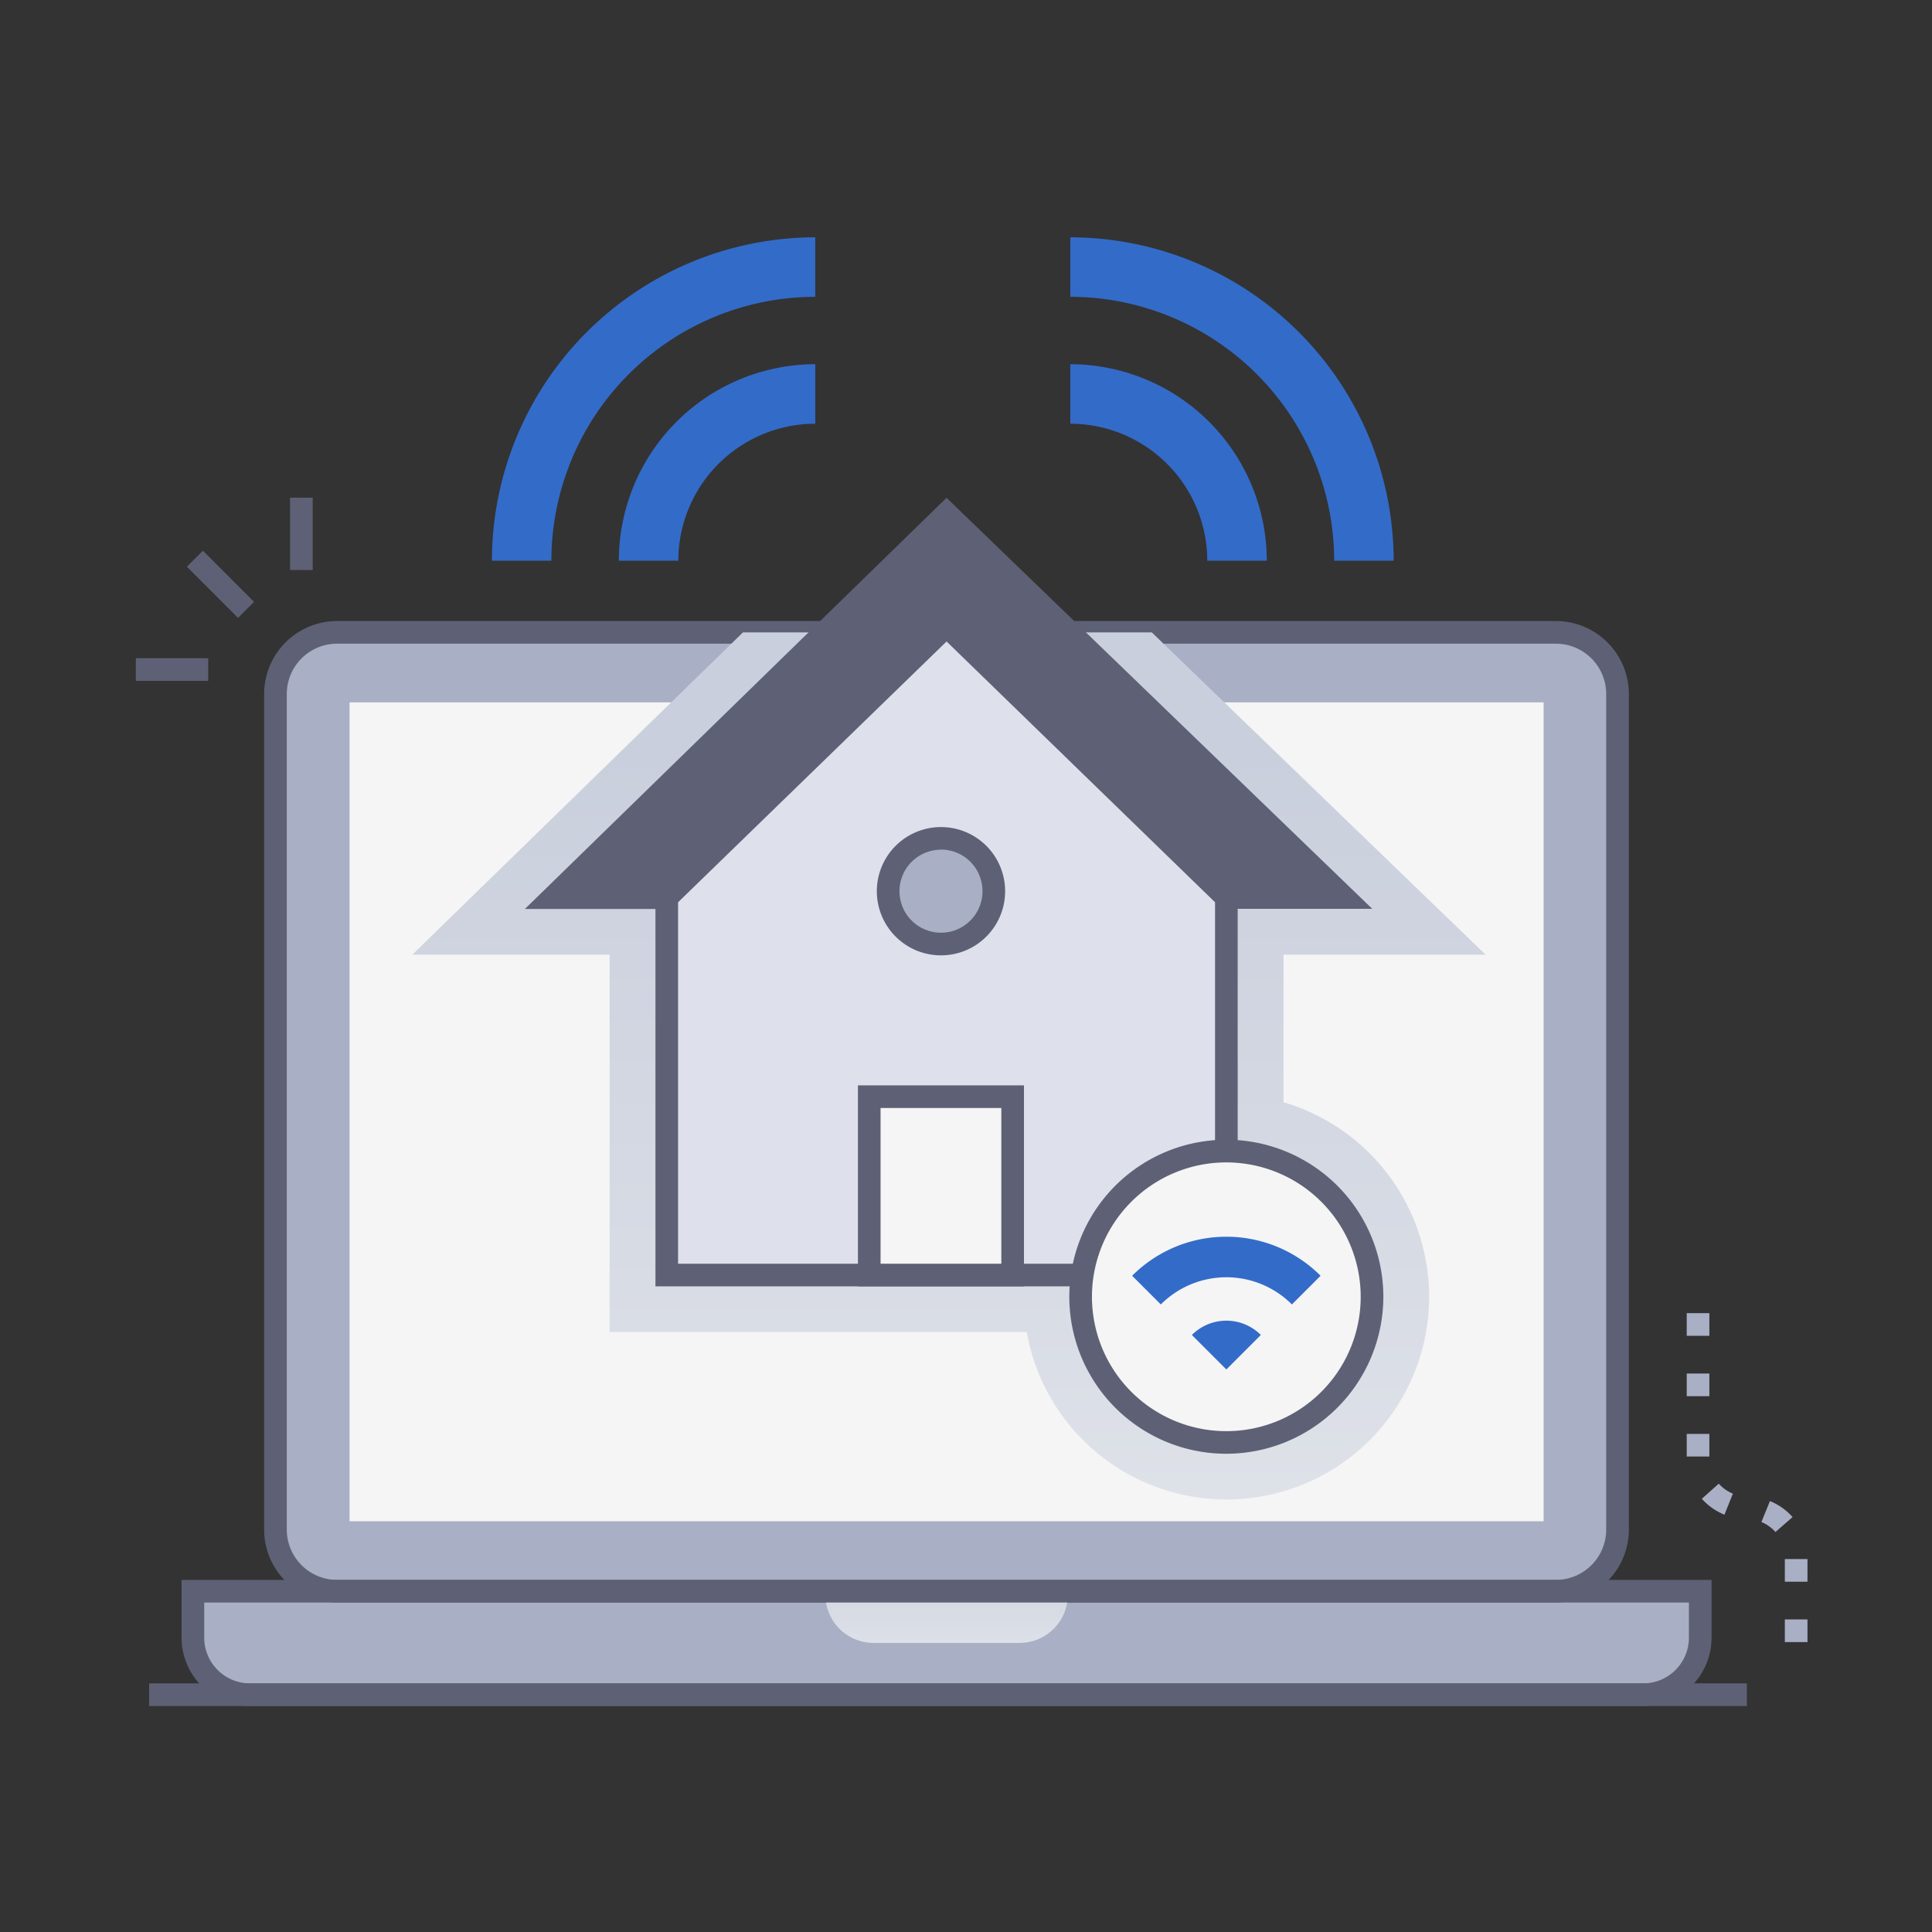 <svg xmlns="http://www.w3.org/2000/svg" xmlns:xlink="http://www.w3.org/1999/xlink" xmlns:svgjs="http://svgjs.dev/svgjs" viewBox="0 0 512 512" width="300" height="300"><rect x="0" y="0" width="512" height="512" fill="#333333" stroke="none"/><g width="100%" height="100%" transform="matrix(1,0,0,1,0,0)"><linearGradient id="linear-gradient" gradientUnits="userSpaceOnUse" x1="250.85" x2="250.85" y1="407.25" y2="461.87"><stop stop-opacity="1" stop-color="#cacfdd" offset="0"></stop><stop stop-opacity="1" stop-color="#eef0f1" offset="1"></stop></linearGradient><linearGradient id="linear-gradient-2" x1="251.49" x2="251.49" xlink:href="#linear-gradient" y1="199.96" y2="558.63"></linearGradient><g><g id="Smart_Home" data-name="Smart Home"><rect fill="#a9afc4" height="254.12" rx="16.33" width="355.69" x="73.01" y="167.58" fill-opacity="1" data-original-color="#a9afc4ff" stroke="none" stroke-opacity="1"></rect><path d="m92.63 186.13h316.45v217.02h-316.45z" fill="#f5f5f5" fill-opacity="1" data-original-color="#f5f5f5ff" stroke="none" stroke-opacity="1"></path><path d="m435.48 449.11h-369.25a15.1 15.1 0 0 1 -15.11-15.11v-12.31h399.46v12.31a15.1 15.1 0 0 1 -15.1 15.11z" fill="#a9afc4" fill-opacity="1" data-original-color="#a9afc4ff" stroke="none" stroke-opacity="1"></path><path d="m412.37 424.69h-323a19.35 19.35 0 0 1 -19.37-19.33v-221.45a19.35 19.35 0 0 1 19.33-19.33h323a19.35 19.35 0 0 1 19.33 19.33v221.45a19.35 19.35 0 0 1 -19.29 19.33zm-323-254.11a13.35 13.35 0 0 0 -13.37 13.33v221.45a13.35 13.35 0 0 0 13.33 13.33h323a13.35 13.35 0 0 0 13.33-13.33v-221.45a13.35 13.35 0 0 0 -13.33-13.33z" fill="#5e6175" fill-opacity="1" data-original-color="#5e6175ff" stroke="none" stroke-opacity="1"></path><path d="m270.17 435.4h-38.64a12.81 12.81 0 0 1 -12.81-12.81v-.9h64.28v.9a12.82 12.82 0 0 1 -12.83 12.81z" fill="url(#linear-gradient)" data-original-color="linear-gradient" stroke="none" stroke-opacity="1"></path><g fill="#5e6175"><path d="m435.48 452.11h-369.25a18.13 18.13 0 0 1 -18.11-18.11v-15.31h405.46v15.31a18.12 18.12 0 0 1 -18.1 18.11zm-381.36-27.42v9.31a12.12 12.12 0 0 0 12.11 12.11h369.25a12.12 12.12 0 0 0 12.1-12.11v-9.31z" fill="#5e6175" fill-opacity="1" data-original-color="#5e6175ff" stroke="none" stroke-opacity="1"></path><path d="m55.44 145.26h6v19.17h-6z" transform="matrix(.707 -.707 .707 .707 -92.37 86.68)" fill="#5e6175" fill-opacity="1" data-original-color="#5e6175ff" stroke="none" stroke-opacity="1"></path><path d="m36 174.43h19.18v6h-19.18z" fill="#5e6175" fill-opacity="1" data-original-color="#5e6175ff" stroke="none" stroke-opacity="1"></path><path d="m76.87 131.88h6v19.17h-6z" fill="#5e6175" fill-opacity="1" data-original-color="#5e6175ff" stroke="none" stroke-opacity="1"></path><path d="m39.52 446.11h423.42v6h-423.42z" fill="#5e6175" fill-opacity="1" data-original-color="#5e6175ff" stroke="none" stroke-opacity="1"></path></g><path d="m479 435.17h-6v-6h6zm0-16h-6v-6h6zm-8.49-13.17a10.2 10.2 0 0 0 -3.72-2.65l2.26-5.55a16 16 0 0 1 6 4.24zm-13.51-4.59a16.22 16.22 0 0 1 -6-4.22l4.49-4a10.25 10.25 0 0 0 3.74 2.64zm-4-15.41h-6v-6h6zm0-16h-6v-6h6zm0-16h-6v-6h6z" fill="#a9afc4" fill-opacity="1" data-original-color="#a9afc4ff" stroke="none" stroke-opacity="1"></path><path d="m378.74 343.66a53.73 53.73 0 0 1 -106.64 9.34h-110.54v-100h-52.29l87.61-85.4h108.37l88.45 85.4h-53.56v39.1a53.81 53.81 0 0 1 38.6 51.56z" fill="url(#linear-gradient-2)" data-original-color="linear-gradient" stroke="none" stroke-opacity="1"></path><path d="m363.65 240.84h-39.87l-72.93-70.84-72.93 70.88h-38.81l111.73-108.96zm-37.43-6h22.58l-97.94-94.56-97 94.56h21.63l75.36-73.24z" fill="#5e6175" fill-opacity="1" data-original-color="#5e6175ff" stroke="none" stroke-opacity="1"></path><path d="m250.85 136.1-104.36 101.74h30.21l74.15-72.06 74.15 72.06h31.23z" fill="#5e6175" fill-opacity="1" data-original-color="#5e6175ff" stroke="none" stroke-opacity="1"></path><path d="m176.7 237.84v100.06h148.3v-100.06l-74.15-72.06z" fill="#dee1ec" fill-opacity="1" data-original-color="#dee1ecff" stroke="none" stroke-opacity="1"></path><path d="m328 340.9h-154.3v-104.33l77.15-75 77.15 75zm-148.3-6h142.3v-95.79l-71.15-69.11-71.15 69.11z" fill="#5e6175" fill-opacity="1" data-original-color="#5e6175ff" stroke="none" stroke-opacity="1"></path><path d="m335.71 148.59h-15.77a36.34 36.34 0 0 0 -36.3-36.3v-15.77a52.13 52.13 0 0 1 52.07 52.07z" fill="#336bc9" fill-opacity="1" data-original-color="#e1830eff" stroke="none" stroke-opacity="1"></path><path d="m369.34 148.59h-15.77a70 70 0 0 0 -69.93-69.93v-15.77a85.8 85.8 0 0 1 85.7 85.7z" fill="#336bc9" fill-opacity="1" data-original-color="#e1830eff" stroke="none" stroke-opacity="1"></path><path d="m164 148.59h15.76a36.34 36.34 0 0 1 36.3-36.3v-15.77a52.12 52.12 0 0 0 -52.06 52.07z" fill="#336bc9" fill-opacity="1" data-original-color="#e1830eff" stroke="none" stroke-opacity="1"></path><path d="m130.36 148.59h15.76a70 70 0 0 1 69.93-69.93v-15.77a85.79 85.79 0 0 0 -85.69 85.7z" fill="#336bc9" fill-opacity="1" data-original-color="#e1830eff" stroke="none" stroke-opacity="1"></path><path d="m230.39 290.63h37.97v47.27h-37.97z" fill="#f5f5f5" fill-opacity="1" data-original-color="#f5f5f5ff" stroke="none" stroke-opacity="1"></path><circle cx="249.37" cy="236.17" fill="#a9afc4" r="14.01" fill-opacity="1" data-original-color="#a9afc4ff" stroke="none" stroke-opacity="1"></circle><path d="m271.36 340.9h-44v-53.27h44zm-38-6h32v-41.27h-32z" fill="#5e6175" fill-opacity="1" data-original-color="#5e6175ff" stroke="none" stroke-opacity="1"></path><path d="m249.37 253.18a17 17 0 1 1 17-17 17 17 0 0 1 -17 17zm0-28a11 11 0 1 0 11 11 11 11 0 0 0 -11-11.03z" fill="#5e6175" fill-opacity="1" data-original-color="#5e6175ff" stroke="none" stroke-opacity="1"></path><circle cx="325" cy="343.65" fill="#f5f5f5" r="38.6" fill-opacity="1" data-original-color="#f5f5f5ff" stroke="none" stroke-opacity="1"></circle><path d="m325 385.26a41.61 41.61 0 1 1 41.6-41.61 41.65 41.65 0 0 1 -41.6 41.61zm0-77.21a35.61 35.61 0 1 0 35.6 35.6 35.64 35.64 0 0 0 -35.6-35.6z" fill="#5e6175" fill-opacity="1" data-original-color="#5e6175ff" stroke="none" stroke-opacity="1"></path><path d="m307.63 345.69-7.6-7.6a35.3 35.3 0 0 1 49.94 0l-7.6 7.6a24.55 24.55 0 0 0 -34.74 0z" fill="#336bc9" fill-opacity="1" data-original-color="#e1830eff" stroke="none" stroke-opacity="1"></path><path d="m334.14 353.78-9.14 9.14-9.14-9.14a12.92 12.92 0 0 1 18.28 0z" fill="#336bc9" fill-opacity="1" data-original-color="#e1830eff" stroke="none" stroke-opacity="1"></path></g></g></g></svg>